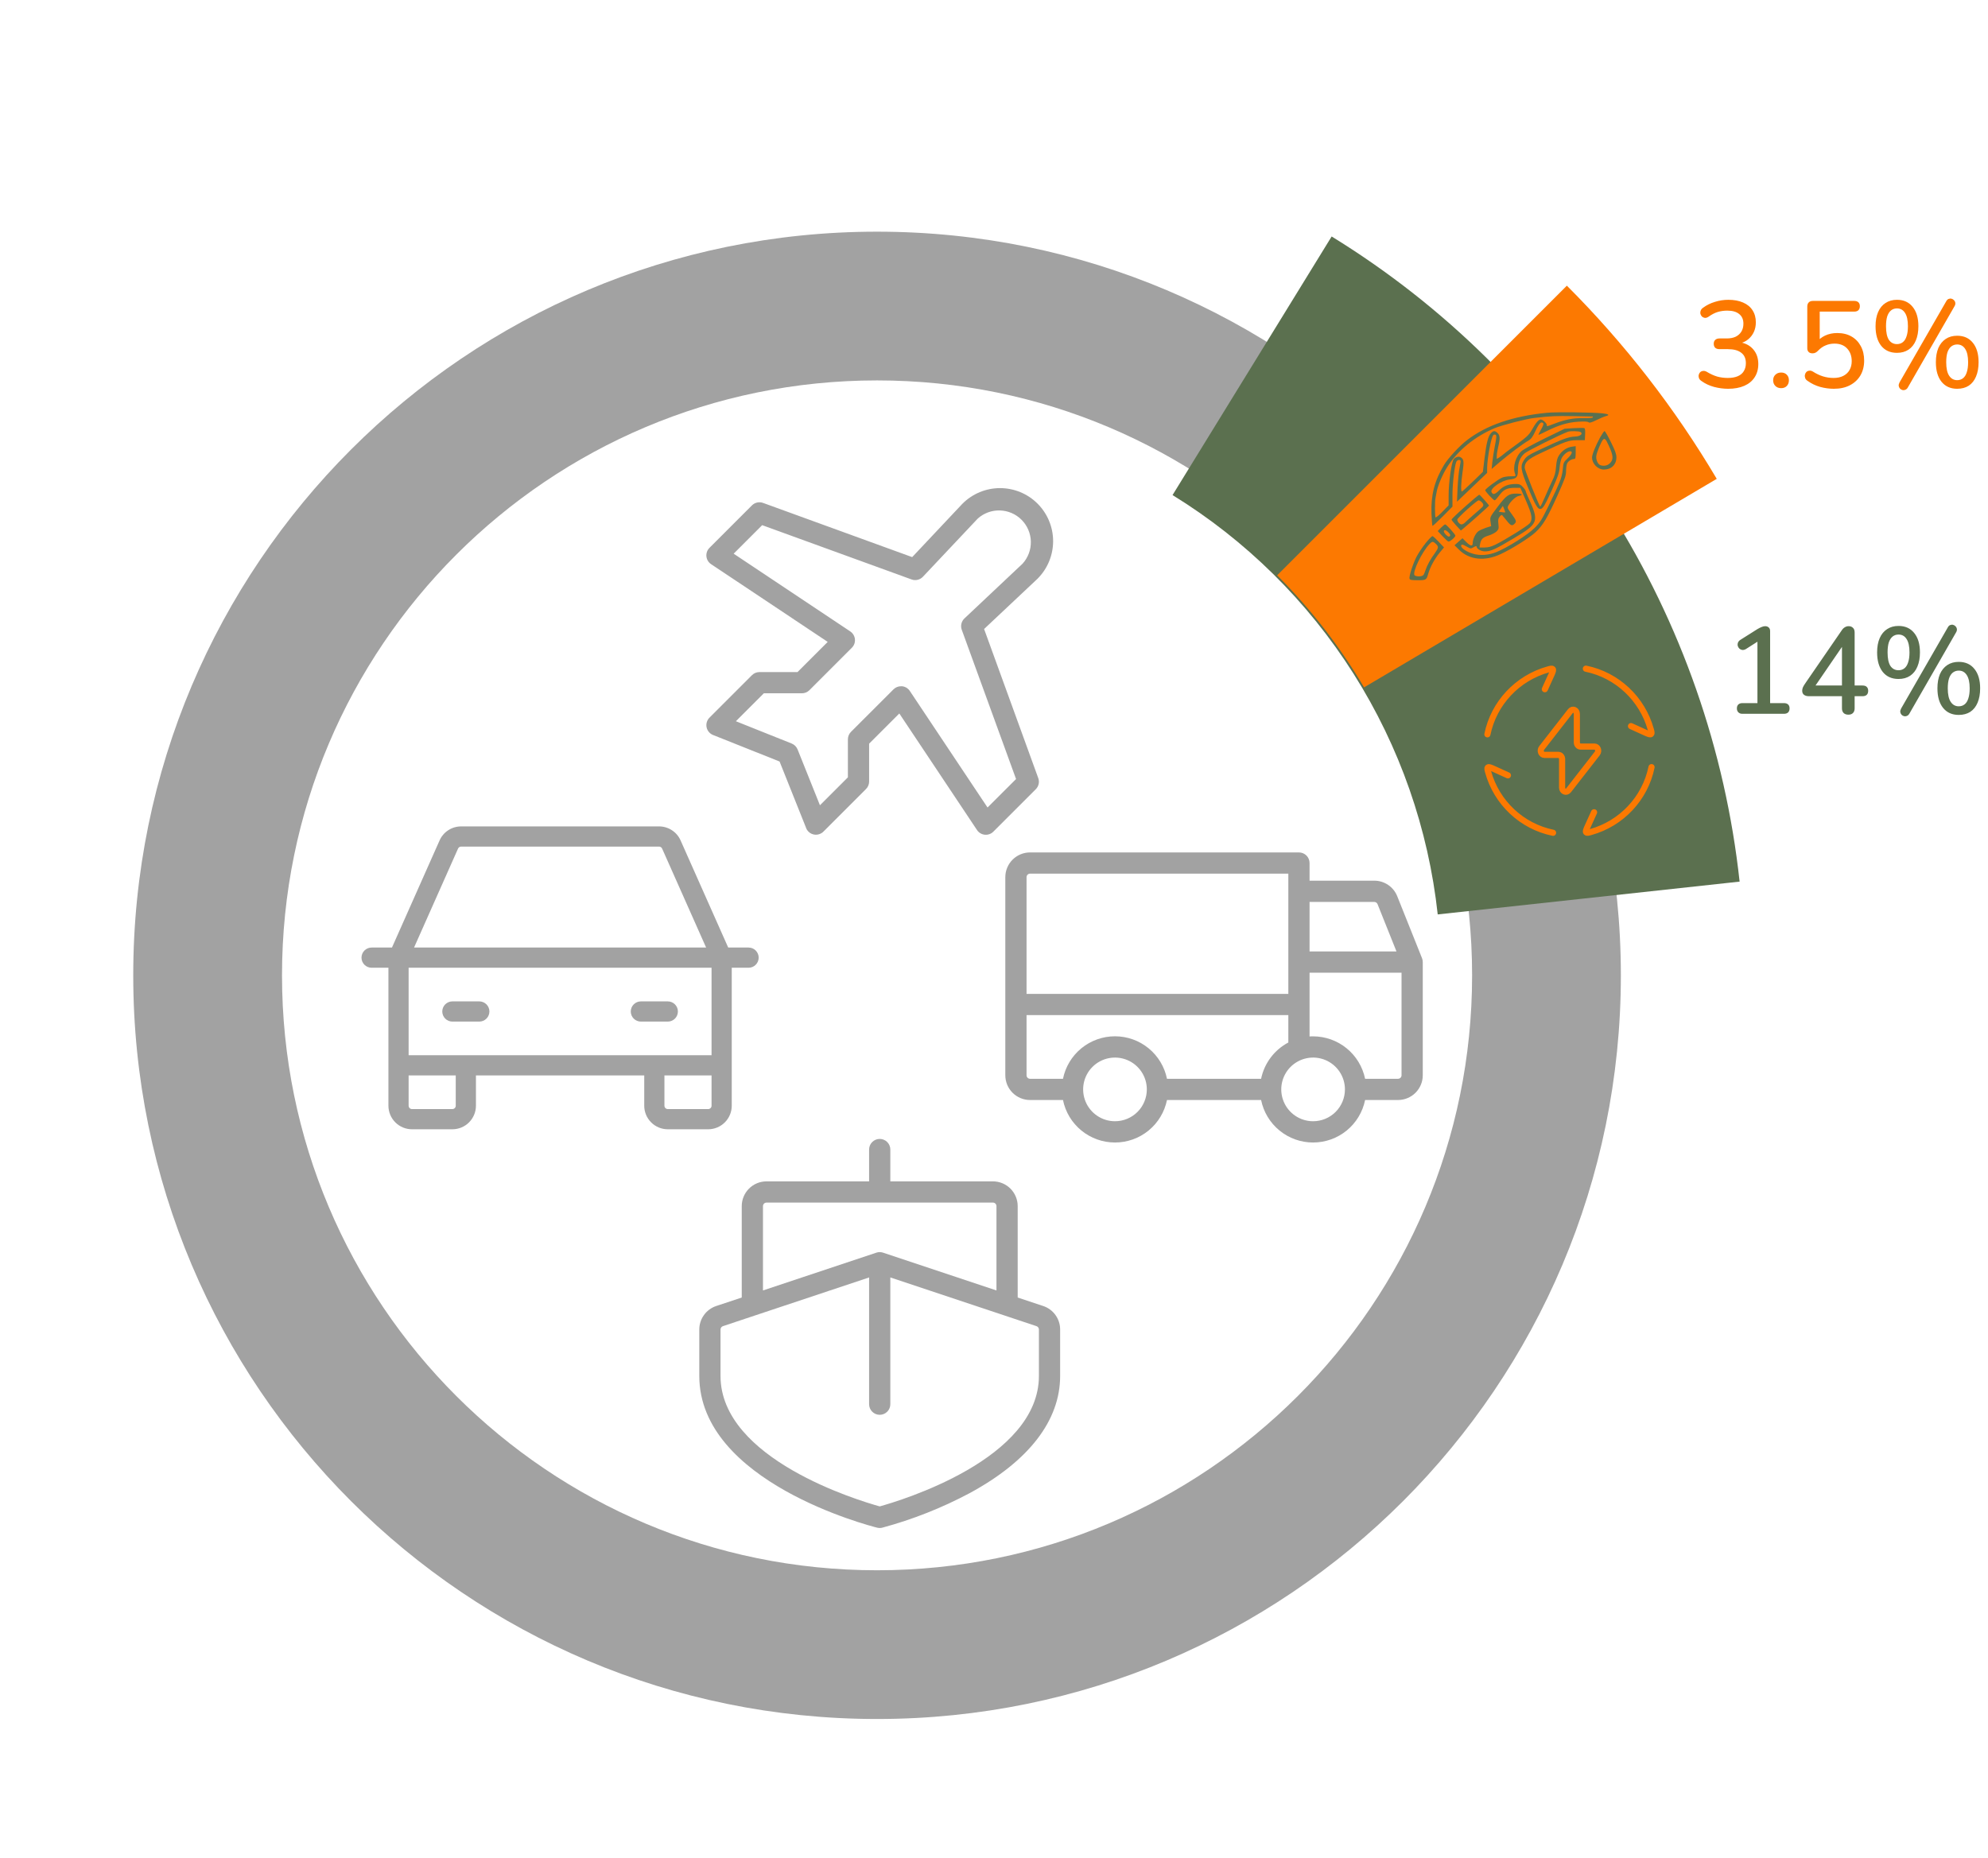 <svg width="323" height="302" viewBox="0 0 323 302" fill="none" xmlns="http://www.w3.org/2000/svg">
<g clip-path="url(#clip0_1052_593)">
<path d="M231.04 155.706L227.017 145.647C226.72 144.899 226.205 144.257 225.539 143.806C224.872 143.355 224.085 143.115 223.28 143.118H212.77V140.25C212.77 139.792 212.589 139.354 212.265 139.03C211.942 138.707 211.503 138.525 211.046 138.525H167.361C166.294 138.525 165.271 138.949 164.516 139.704C163.762 140.458 163.338 141.482 163.338 142.549V174.738C163.338 175.805 163.762 176.828 164.516 177.583C165.271 178.337 166.294 178.761 167.361 178.761H172.707C173.103 180.71 174.16 182.462 175.7 183.721C177.24 184.98 179.168 185.667 181.157 185.667C183.145 185.667 185.073 184.98 186.613 183.721C188.153 182.462 189.21 180.71 189.606 178.761H204.896C205.291 180.71 206.349 182.462 207.889 183.721C209.429 184.98 211.356 185.667 213.345 185.667C215.334 185.667 217.262 184.98 218.802 183.721C220.341 182.462 221.399 180.71 221.795 178.761H227.14C228.207 178.761 229.231 178.337 229.985 177.583C230.74 176.828 231.164 175.805 231.164 174.738V156.344C231.163 156.125 231.122 155.909 231.04 155.706ZM212.77 146.573H223.283C223.398 146.572 223.511 146.607 223.606 146.671C223.702 146.736 223.775 146.828 223.818 146.935L226.893 154.62H212.77V146.573ZM166.787 142.549C166.787 142.397 166.847 142.25 166.955 142.143C167.063 142.035 167.209 141.974 167.361 141.974H209.322V161.517H166.787V142.549ZM181.157 182.21C180.133 182.21 179.133 181.906 178.283 181.338C177.432 180.77 176.769 179.962 176.377 179.016C175.986 178.071 175.883 177.031 176.083 176.027C176.282 175.024 176.775 174.102 177.499 173.379C178.222 172.655 179.144 172.163 180.147 171.963C181.151 171.763 182.191 171.866 183.136 172.257C184.082 172.649 184.889 173.312 185.458 174.163C186.026 175.013 186.33 176.014 186.33 177.037C186.33 178.409 185.785 179.725 184.815 180.695C183.844 181.665 182.529 182.21 181.157 182.21ZM204.896 175.312H189.606C189.21 173.363 188.153 171.611 186.613 170.352C185.073 169.094 183.145 168.406 181.157 168.406C179.168 168.406 177.24 169.094 175.7 170.352C174.16 171.611 173.103 173.363 172.707 175.312H167.361C167.209 175.312 167.063 175.252 166.955 175.144C166.847 175.036 166.787 174.89 166.787 174.738V164.966H209.322V169.415C208.195 170.011 207.214 170.849 206.449 171.868C205.684 172.888 205.153 174.064 204.896 175.312ZM213.345 182.21C212.322 182.21 211.322 181.906 210.471 181.338C209.62 180.77 208.957 179.962 208.566 179.016C208.174 178.071 208.072 177.031 208.271 176.027C208.471 175.024 208.964 174.102 209.687 173.379C210.411 172.655 211.332 172.163 212.336 171.963C213.339 171.763 214.38 171.866 215.325 172.257C216.27 172.649 217.078 173.312 217.646 174.163C218.215 175.013 218.518 176.014 218.518 177.037C218.518 178.409 217.973 179.725 217.003 180.695C216.033 181.665 214.717 182.21 213.345 182.21ZM227.715 174.738C227.715 174.89 227.654 175.036 227.547 175.144C227.439 175.252 227.293 175.312 227.14 175.312H221.795C221.395 173.366 220.336 171.617 218.797 170.361C217.257 169.104 215.332 168.417 213.345 168.415C213.153 168.415 212.96 168.415 212.77 168.435V158.068H227.715V174.738Z" fill="#A2A2A2"/>
</g>
<path d="M169.496 212.237L165.349 210.858V196.005C165.349 194.938 164.925 193.915 164.17 193.16C163.416 192.405 162.392 191.982 161.325 191.982H144.656V186.808C144.656 186.351 144.474 185.912 144.151 185.589C143.828 185.266 143.389 185.084 142.932 185.084C142.474 185.084 142.036 185.266 141.712 185.589C141.389 185.912 141.207 186.351 141.207 186.808V191.982H124.538C123.471 191.982 122.448 192.405 121.693 193.16C120.939 193.915 120.515 194.938 120.515 196.005V210.858L116.368 212.237C115.566 212.505 114.869 213.017 114.376 213.703C113.882 214.389 113.617 215.212 113.617 216.057V223.595C113.617 240.839 141.334 247.964 142.512 248.26C142.788 248.329 143.076 248.329 143.351 248.26C148.281 246.93 153.043 245.046 157.549 242.644C167.165 237.434 172.246 230.849 172.246 223.595V216.057C172.247 215.212 171.982 214.389 171.488 213.703C170.994 213.017 170.297 212.505 169.496 212.237ZM123.964 196.005C123.964 195.853 124.024 195.706 124.132 195.599C124.24 195.491 124.386 195.43 124.538 195.43H161.325C161.478 195.43 161.624 195.491 161.732 195.599C161.839 195.706 161.9 195.853 161.9 196.005V209.708L143.478 203.567C143.123 203.448 142.74 203.448 142.386 203.567L123.964 209.708V196.005ZM168.798 223.595C168.798 237.132 146.3 243.868 142.932 244.802C139.561 243.868 117.066 237.132 117.066 223.595V216.057C117.066 215.936 117.104 215.818 117.175 215.72C117.245 215.622 117.345 215.549 117.46 215.511L141.207 207.593V228.194C141.207 228.651 141.389 229.09 141.712 229.413C142.036 229.736 142.474 229.918 142.932 229.918C143.389 229.918 143.828 229.736 144.151 229.413C144.474 229.09 144.656 228.651 144.656 228.194V207.593L168.404 215.511C168.519 215.549 168.618 215.622 168.689 215.72C168.76 215.818 168.798 215.936 168.798 216.057V223.595Z" fill="#A2A2A2"/>
<path d="M159.891 102.219L168.542 94.079L168.579 94.042C170.196 92.425 171.105 90.232 171.105 87.945C171.105 85.658 170.196 83.465 168.579 81.848C166.962 80.231 164.769 79.322 162.482 79.322C160.195 79.322 158.002 80.231 156.385 81.848L156.348 81.885L148.208 90.536L123.981 81.727C123.673 81.615 123.339 81.593 123.019 81.664C122.699 81.734 122.405 81.895 122.173 82.127L115.276 89.024C115.094 89.204 114.954 89.423 114.868 89.664C114.781 89.905 114.749 90.162 114.774 90.417C114.799 90.672 114.88 90.918 115.012 91.137C115.144 91.357 115.324 91.544 115.537 91.685L134.482 104.314L129.576 109.217H123.392C122.934 109.217 122.496 109.399 122.173 109.723L115.276 116.62C115.073 116.822 114.924 117.07 114.842 117.343C114.759 117.617 114.746 117.906 114.803 118.186C114.86 118.466 114.985 118.727 115.168 118.946C115.351 119.166 115.585 119.336 115.85 119.442L126.662 123.753L130.973 134.548V134.582C131.147 135.004 131.481 135.34 131.901 135.516C132.322 135.692 132.795 135.694 133.218 135.522C133.443 135.431 133.646 135.293 133.813 135.117L140.684 128.245C141.013 127.928 141.202 127.492 141.21 127.035V120.851L146.116 115.945L158.742 134.89C158.883 135.102 159.07 135.28 159.289 135.411C159.507 135.542 159.752 135.623 160.006 135.648C160.26 135.673 160.516 135.641 160.756 135.556C160.996 135.47 161.214 135.332 161.394 135.151L168.292 128.254C168.523 128.022 168.684 127.728 168.755 127.408C168.826 127.088 168.804 126.754 168.691 126.446L159.891 102.219ZM160.449 131.226L147.82 112.28C147.679 112.068 147.492 111.89 147.273 111.759C147.055 111.628 146.81 111.547 146.556 111.522H146.386C145.929 111.522 145.491 111.704 145.168 112.027L138.27 118.925C137.947 119.246 137.764 119.682 137.762 120.138V126.323L133.221 130.864L129.591 121.796C129.504 121.579 129.375 121.382 129.21 121.216C129.045 121.051 128.848 120.92 128.631 120.833L119.564 117.206L124.107 112.665H130.289C130.516 112.666 130.741 112.621 130.95 112.534C131.16 112.447 131.35 112.32 131.511 112.16L138.408 105.262C138.588 105.082 138.726 104.863 138.812 104.623C138.897 104.383 138.929 104.127 138.903 103.873C138.878 103.62 138.797 103.375 138.665 103.156C138.534 102.938 138.356 102.751 138.144 102.609L119.201 89.978L123.834 85.343L148.108 94.166C148.425 94.281 148.768 94.3 149.096 94.222C149.424 94.144 149.722 93.972 149.953 93.726L158.862 84.271C159.849 83.386 161.136 82.915 162.46 82.952C163.784 82.989 165.044 83.532 165.979 84.471C166.914 85.409 167.454 86.67 167.487 87.994C167.52 89.318 167.044 90.604 166.156 91.588L156.701 100.497C156.455 100.728 156.283 101.026 156.205 101.354C156.127 101.682 156.146 102.025 156.261 102.342L165.084 126.601L160.449 131.226Z" fill="#A2A2A2"/>
<path d="M121.625 153.984H118.316L110.575 136.569C110.275 135.893 109.784 135.318 109.163 134.915C108.543 134.512 107.818 134.297 107.078 134.297H74.922C74.182 134.297 73.457 134.512 72.837 134.915C72.216 135.318 71.725 135.893 71.425 136.569L63.684 153.984H60.375C59.94 153.984 59.523 154.157 59.215 154.465C58.907 154.773 58.734 155.19 58.734 155.625C58.734 156.06 58.907 156.477 59.215 156.785C59.523 157.093 59.94 157.266 60.375 157.266H63.109V179.688C63.109 180.703 63.513 181.676 64.231 182.394C64.948 183.112 65.922 183.516 66.938 183.516H73.5C74.515 183.516 75.489 183.112 76.207 182.394C76.925 181.676 77.328 180.703 77.328 179.688V174.766H104.672V179.688C104.672 180.703 105.075 181.676 105.793 182.394C106.511 183.112 107.485 183.516 108.5 183.516H115.062C116.078 183.516 117.051 183.112 117.769 182.394C118.487 181.676 118.891 180.703 118.891 179.688V157.266H121.625C122.06 157.266 122.477 157.093 122.785 156.785C123.093 156.477 123.266 156.06 123.266 155.625C123.266 155.19 123.093 154.773 122.785 154.465C122.477 154.157 122.06 153.984 121.625 153.984ZM74.421 137.904C74.464 137.807 74.534 137.724 74.623 137.667C74.712 137.609 74.816 137.578 74.922 137.578H107.078C107.184 137.578 107.288 137.609 107.377 137.667C107.465 137.724 107.536 137.807 107.579 137.904L114.726 153.984H67.274L74.421 137.904ZM74.047 179.688C74.047 179.833 73.989 179.972 73.887 180.074C73.784 180.177 73.645 180.234 73.5 180.234H66.938C66.793 180.234 66.653 180.177 66.551 180.074C66.448 179.972 66.391 179.833 66.391 179.688V174.766H74.047V179.688ZM115.062 180.234H108.5C108.355 180.234 108.216 180.177 108.113 180.074C108.011 179.972 107.953 179.833 107.953 179.688V174.766H115.609V179.688C115.609 179.833 115.552 179.972 115.449 180.074C115.347 180.177 115.208 180.234 115.062 180.234ZM115.609 171.484H66.391V157.266H115.609V171.484ZM71.859 164.375C71.859 163.94 72.032 163.523 72.34 163.215C72.648 162.907 73.065 162.734 73.5 162.734H77.875C78.31 162.734 78.727 162.907 79.035 163.215C79.343 163.523 79.516 163.94 79.516 164.375C79.516 164.81 79.343 165.227 79.035 165.535C78.727 165.843 78.31 166.016 77.875 166.016H73.5C73.065 166.016 72.648 165.843 72.34 165.535C72.032 165.227 71.859 164.81 71.859 164.375ZM102.484 164.375C102.484 163.94 102.657 163.523 102.965 163.215C103.273 162.907 103.69 162.734 104.125 162.734H108.5C108.935 162.734 109.352 162.907 109.66 163.215C109.968 163.523 110.141 163.94 110.141 164.375C110.141 164.81 109.968 165.227 109.66 165.535C109.352 165.843 108.935 166.016 108.5 166.016H104.125C103.69 166.016 103.273 165.843 102.965 165.535C102.657 165.227 102.484 164.81 102.484 164.375Z" fill="#A2A2A2"/>
<path d="M263.35 158.5C263.35 225.244 209.243 279.351 142.499 279.351C75.755 279.351 21.648 225.244 21.648 158.5C21.648 91.756 75.755 37.649 142.499 37.649C209.243 37.649 263.35 91.756 263.35 158.5ZM45.819 158.5C45.819 211.896 89.104 255.181 142.499 255.181C195.895 255.181 239.18 211.896 239.18 158.5C239.18 105.105 195.895 61.82 142.499 61.82C89.104 61.82 45.819 105.105 45.819 158.5Z" fill="#A2A2A2"/>
<path d="M216.36 38.43C234.671 49.694 250.164 64.997 261.652 83.168C273.141 101.339 280.321 121.897 282.643 143.269L233.593 148.6C232.083 134.708 227.416 121.345 219.949 109.534C212.481 97.723 202.411 87.776 190.509 80.454L216.36 38.43Z" fill="#5B704F"/>
<path d="M254.576 46.424C263.978 55.825 272.159 66.373 278.928 77.817L221.628 111.704C217.702 105.066 212.957 98.949 207.504 93.496L254.576 46.424Z" fill="#FC7901"/>
<path d="M251.364 67.077C245.796 67.625 241.527 69.079 238.321 71.55C237.132 72.457 235.24 74.506 234.614 75.57C233.066 78.135 232.472 80.48 232.581 83.452C232.628 84.515 232.69 85.407 232.737 85.454C232.784 85.501 233.519 84.813 234.395 83.937L235.99 82.326V80.387C235.99 78.51 236.35 75.57 236.632 75.007C236.788 74.741 237.163 74.647 237.304 74.866C237.335 74.928 237.273 75.445 237.148 75.992C237.023 76.555 236.882 78.025 236.819 79.276L236.726 81.528L239.165 79.198L241.621 76.852V76.07C241.636 74.49 242.262 71.097 242.622 70.721C242.715 70.612 242.872 70.581 242.997 70.659C243.169 70.768 243.153 71.081 242.887 72.41C242.715 73.302 242.528 74.522 242.465 75.116L242.356 76.211L243.748 75.022C245.312 73.709 247.423 72.113 248.314 71.613C248.768 71.347 249.018 71.019 249.472 70.033C250.05 68.798 250.394 68.438 250.723 68.766C250.832 68.876 250.739 69.189 250.379 69.799C250.113 70.283 249.925 70.674 249.972 70.674C250.035 70.674 250.629 70.393 251.317 70.049C253.225 69.095 254.711 68.641 256.4 68.532C257.401 68.469 257.948 68.501 258.089 68.61C258.261 68.751 258.558 68.672 259.387 68.266C259.982 67.969 260.654 67.687 260.904 67.625C261.592 67.453 261.389 67.281 260.357 67.171C258.605 66.999 252.834 66.936 251.364 67.077ZM258.793 67.687C258.824 67.703 258.809 67.765 258.762 67.844C258.715 67.922 258.011 67.969 257.229 67.953C255.634 67.922 254.289 68.172 252.521 68.86C251.302 69.329 251.317 69.329 251.317 69.079C251.317 68.782 250.66 68.172 250.332 68.172C249.972 68.172 249.55 68.688 248.877 69.877C248.393 70.737 248.064 71.034 245.577 72.833C245.061 73.192 244.514 73.615 244.342 73.771C244.186 73.912 243.857 74.162 243.623 74.318L243.185 74.584V74.084C243.185 73.802 243.294 73.145 243.419 72.629C243.748 71.284 243.716 70.737 243.31 70.362C242.872 69.955 242.653 69.971 242.246 70.393C241.777 70.893 241.511 71.972 241.198 74.475L240.933 76.68L239.306 78.26C238.415 79.12 237.617 79.839 237.539 79.871C237.32 79.949 237.367 78.494 237.633 76.68C237.898 74.975 237.836 74.584 237.273 74.287C236.976 74.131 236.46 74.287 236.209 74.6C235.834 75.085 235.365 78.291 235.365 80.512V82.123L234.364 83.155C233.801 83.733 233.3 84.14 233.238 84.078C233.128 83.968 233.113 81.497 233.222 80.996C233.254 80.871 233.332 80.402 233.41 79.98C233.566 79.01 234.38 77.071 235.146 75.882C236.835 73.224 239.588 70.956 242.841 69.58C243.998 69.095 247.923 68.078 249.284 67.922C251.943 67.609 252.772 67.578 255.618 67.625C257.338 67.656 258.762 67.687 258.793 67.687Z" fill="#5B704F"/>
<path d="M255.698 69.579L254.212 69.673L251.006 71.237C249.239 72.097 247.565 73.02 247.268 73.254C246.267 74.115 245.735 75.898 246.158 76.992C246.298 77.399 246.298 77.399 245.438 77.399C244.969 77.399 244.343 77.493 244.062 77.618C243.389 77.9 241.309 79.448 241.309 79.667C241.325 79.886 242.654 81.309 242.842 81.309C242.936 81.309 243.264 80.949 243.593 80.511C244.281 79.557 244.875 79.276 246.111 79.276H247.018L247.941 81.387C248.926 83.655 249.035 84.374 248.55 85.031C248.238 85.438 244.531 87.752 242.951 88.519C242.279 88.847 241.779 88.972 241.2 88.972H240.387L240.465 88.456C240.621 87.627 240.903 87.33 241.857 87.033C242.357 86.877 242.936 86.579 243.155 86.361C243.499 86.016 243.53 85.891 243.452 85.172C243.374 84.515 243.405 84.28 243.655 83.968C243.843 83.717 243.999 83.639 244.078 83.733C244.156 83.811 244.484 84.218 244.813 84.624C245.438 85.422 245.673 85.516 246.064 85.125C246.439 84.765 246.377 84.593 245.595 83.514C244.922 82.623 244.875 82.513 245.063 82.169C245.438 81.45 246.283 80.683 246.768 80.59C247.565 80.433 247.315 80.214 246.361 80.214C245.125 80.214 244.734 80.496 243.296 82.404C242.076 84.015 242.076 84.03 242.17 84.765L242.279 85.5L241.434 85.766C240.981 85.923 240.418 86.173 240.199 86.329C239.745 86.642 239.276 87.643 239.276 88.269C239.276 88.832 238.901 88.753 238.213 88.065L237.618 87.471L236.962 88.034L236.32 88.613L237.071 89.348C238.729 90.99 241.247 91.256 243.812 90.051C245.641 89.207 248.566 87.361 249.489 86.486C250.724 85.328 251.381 84.202 253.039 80.543C254.259 77.821 254.447 77.305 254.447 76.555C254.447 76.085 254.525 75.522 254.619 75.319C254.791 74.928 255.354 74.584 255.776 74.584C255.964 74.584 256.011 74.349 256.011 73.552V72.504L255.369 72.598C254.587 72.707 253.805 73.223 253.305 73.99C253.023 74.427 252.898 74.881 252.82 75.851C252.742 76.82 252.601 77.352 252.194 78.15C251.913 78.728 251.381 79.917 251.006 80.793C250.631 81.669 250.286 82.357 250.24 82.326C250.021 82.091 247.722 76.367 247.722 76.023C247.722 75.1 248.238 74.615 250.271 73.661C254.431 71.691 254.869 71.534 256.245 71.534H257.496L257.543 70.58C257.574 69.892 257.528 69.595 257.387 69.564C257.277 69.532 256.511 69.532 255.698 69.579ZM256.793 70.205C257.246 70.486 256.761 70.909 255.948 70.94C254.791 70.987 253.915 71.315 249.802 73.254C248.347 73.943 247.987 74.193 247.643 74.725C246.971 75.726 247.049 76.304 248.285 79.276C249.411 82.013 249.817 82.716 250.224 82.716C250.662 82.716 250.959 82.247 252.163 79.589C253.117 77.446 253.336 76.836 253.399 75.96C253.446 75.397 253.602 74.709 253.727 74.459C254.024 73.88 254.697 73.333 255.088 73.333C255.588 73.333 255.416 73.802 254.697 74.49C254.056 75.1 254.009 75.178 253.915 76.242C253.852 76.961 253.665 77.727 253.352 78.431C253.086 79.025 252.804 79.651 252.742 79.823C252.664 79.995 252.101 81.184 251.475 82.466C250.49 84.484 250.208 84.937 249.301 85.829C248.206 86.924 244.922 88.988 243.155 89.707C241.888 90.224 240.496 90.333 239.339 89.989C238.338 89.707 237.399 89.097 237.399 88.722C237.399 88.409 237.634 88.441 238.338 88.847C238.932 89.191 238.963 89.191 239.433 88.925C239.683 88.769 239.902 88.706 239.902 88.8C239.902 89.191 240.606 89.598 241.262 89.598C242.216 89.598 242.92 89.285 245.907 87.502C250.021 85.047 250.114 84.796 248.269 80.777C248.05 80.308 247.878 79.854 247.878 79.776C247.878 79.682 247.675 79.401 247.424 79.135C247.065 78.744 246.846 78.65 246.314 78.65C245.11 78.65 244.281 78.963 243.561 79.698C242.889 80.371 242.529 80.449 242.326 79.948C242.107 79.354 243.952 78.087 245.219 77.931C246.439 77.79 246.627 77.571 246.627 76.32C246.627 75.178 246.971 74.318 247.706 73.677C248.144 73.286 253.461 70.627 254.759 70.158C255.15 70.017 256.542 70.048 256.793 70.205ZM244.562 83.264C244.531 83.295 244.281 83.264 244.015 83.233L243.499 83.154L243.843 82.685L244.171 82.216L244.39 82.716C244.5 82.998 244.578 83.248 244.562 83.264Z" fill="#5B704F"/>
<path d="M259.997 71.05C259.278 72.348 258.668 73.849 258.668 74.35C258.668 75.351 259.591 76.305 260.576 76.305C261.812 76.305 262.625 75.507 262.625 74.303C262.625 73.802 262.406 73.192 261.733 71.847C261.248 70.862 260.779 70.049 260.701 70.049C260.623 70.049 260.31 70.502 259.997 71.05ZM261.405 72.457C262.14 74.053 262.171 74.694 261.561 75.288C261.186 75.679 260.545 75.789 259.997 75.585C259.575 75.413 259.247 74.616 259.372 74.006C259.481 73.396 260.138 71.847 260.404 71.503C260.717 71.144 260.873 71.284 261.405 72.457Z" fill="#5B704F"/>
<path d="M238.041 82.326C236.821 83.405 235.836 84.359 235.836 84.437C235.836 84.515 236.18 84.937 236.587 85.391L237.353 86.22L237.822 85.829C238.62 85.188 241.935 82.232 241.935 82.169C241.935 82.075 240.497 80.449 240.356 80.402C240.293 80.371 239.245 81.246 238.041 82.326ZM240.715 81.575C240.872 81.716 240.997 81.919 240.997 82.044C240.997 82.294 240.981 82.31 239.511 83.577C238.917 84.093 238.276 84.671 238.088 84.859C237.9 85.062 237.634 85.219 237.478 85.219C237.165 85.219 236.79 84.796 236.774 84.437C236.774 84.171 239.949 81.309 240.246 81.309C240.34 81.309 240.559 81.418 240.715 81.575Z" fill="#5B704F"/>
<path d="M234.114 85.767L233.598 86.299L234.364 87.127C234.786 87.581 235.224 87.988 235.334 88.003C235.553 88.066 236.46 87.299 236.46 87.049C236.46 86.846 235.005 85.219 234.802 85.219C234.724 85.219 234.411 85.47 234.114 85.767ZM235.365 86.549C235.646 86.846 235.693 86.987 235.553 87.127C235.412 87.268 235.271 87.221 234.974 86.94C234.552 86.549 234.458 86.158 234.786 86.158C234.911 86.158 235.162 86.33 235.365 86.549Z" fill="#5B704F"/>
<path d="M231.612 88.284C231.081 88.941 230.424 89.958 230.127 90.521C229.517 91.756 228.891 93.727 229.016 94.055C229.079 94.243 229.391 94.29 230.33 94.29C231.722 94.29 231.769 94.259 232.066 93.195C232.379 92.132 233.067 90.849 233.88 89.848L234.615 88.957L233.771 88.066C233.317 87.581 232.863 87.158 232.754 87.127C232.66 87.096 232.144 87.612 231.612 88.284ZM233.286 88.378C233.771 88.832 233.739 89.035 233.129 89.895C232.394 90.896 231.847 91.913 231.612 92.648C231.503 92.992 231.346 93.367 231.253 93.461C231.034 93.743 229.908 93.727 229.798 93.43C229.548 92.789 231.018 89.755 232.207 88.457C232.691 87.94 232.817 87.94 233.286 88.378Z" fill="#5B704F"/>
<path d="M280.78 63.18C280.033 63.18 279.273 63.08 278.5 62.88C277.727 62.667 277.053 62.353 276.48 61.94C276.267 61.807 276.12 61.647 276.04 61.46C275.973 61.26 275.96 61.08 276 60.92C276.04 60.747 276.12 60.6 276.24 60.48C276.373 60.36 276.533 60.293 276.72 60.28C276.907 60.253 277.113 60.307 277.34 60.44C277.913 60.787 278.473 61.04 279.02 61.2C279.567 61.347 280.133 61.42 280.72 61.42C281.36 61.42 281.9 61.327 282.34 61.14C282.78 60.953 283.107 60.68 283.32 60.32C283.547 59.96 283.66 59.527 283.66 59.02C283.66 58.26 283.407 57.693 282.9 57.32C282.407 56.933 281.687 56.74 280.74 56.74H279.38C279.073 56.74 278.84 56.667 278.68 56.52C278.52 56.36 278.44 56.14 278.44 55.86C278.44 55.593 278.52 55.387 278.68 55.24C278.84 55.08 279.073 55 279.38 55H280.54C281.113 55 281.6 54.907 282 54.72C282.4 54.52 282.707 54.247 282.92 53.9C283.147 53.54 283.26 53.107 283.26 52.6C283.26 51.92 283.033 51.4 282.58 51.04C282.14 50.667 281.493 50.48 280.64 50.48C280.093 50.48 279.573 50.553 279.08 50.7C278.6 50.847 278.1 51.107 277.58 51.48C277.38 51.613 277.187 51.673 277 51.66C276.827 51.633 276.673 51.567 276.54 51.46C276.42 51.34 276.333 51.193 276.28 51.02C276.24 50.847 276.253 50.667 276.32 50.48C276.387 50.293 276.52 50.133 276.72 50C277.28 49.587 277.913 49.273 278.62 49.06C279.327 48.833 280.053 48.72 280.8 48.72C281.733 48.72 282.533 48.867 283.2 49.16C283.88 49.453 284.393 49.873 284.74 50.42C285.1 50.967 285.28 51.62 285.28 52.38C285.28 52.953 285.173 53.473 284.96 53.94C284.747 54.407 284.44 54.807 284.04 55.14C283.653 55.46 283.18 55.687 282.62 55.82V55.6C283.593 55.76 284.347 56.16 284.88 56.8C285.413 57.427 285.68 58.213 285.68 59.16C285.68 59.987 285.48 60.707 285.08 61.32C284.693 61.92 284.133 62.38 283.4 62.7C282.667 63.02 281.793 63.18 280.78 63.18ZM289.392 63.08C289.006 63.08 288.692 62.96 288.452 62.72C288.212 62.48 288.092 62.173 288.092 61.8C288.092 61.427 288.212 61.127 288.452 60.9C288.692 60.66 289.006 60.54 289.392 60.54C289.779 60.54 290.086 60.66 290.312 60.9C290.539 61.127 290.652 61.427 290.652 61.8C290.652 62.173 290.539 62.48 290.312 62.72C290.086 62.96 289.779 63.08 289.392 63.08ZM297.958 63.18C297.225 63.18 296.485 63.08 295.738 62.88C294.992 62.667 294.312 62.34 293.698 61.9C293.498 61.78 293.365 61.627 293.298 61.44C293.232 61.253 293.218 61.073 293.258 60.9C293.298 60.713 293.378 60.56 293.498 60.44C293.632 60.32 293.792 60.253 293.978 60.24C294.165 60.213 294.365 60.267 294.578 60.4C295.098 60.733 295.632 60.987 296.178 61.16C296.738 61.333 297.318 61.42 297.918 61.42C298.532 61.42 299.058 61.307 299.498 61.08C299.938 60.853 300.272 60.54 300.498 60.14C300.738 59.727 300.858 59.247 300.858 58.7C300.858 57.86 300.612 57.173 300.118 56.64C299.625 56.107 298.938 55.84 298.058 55.84C297.552 55.84 297.078 55.933 296.638 56.12C296.198 56.293 295.778 56.587 295.378 57C295.285 57.107 295.158 57.207 294.998 57.3C294.852 57.38 294.685 57.42 294.498 57.42C294.218 57.42 294.005 57.347 293.858 57.2C293.712 57.053 293.638 56.853 293.638 56.6V49.82C293.638 49.527 293.718 49.3 293.878 49.14C294.038 48.98 294.265 48.9 294.558 48.9H301.258C301.552 48.9 301.778 48.973 301.938 49.12C302.098 49.267 302.178 49.48 302.178 49.76C302.178 50.04 302.098 50.26 301.938 50.42C301.778 50.567 301.552 50.64 301.258 50.64H295.658V55.72H295.098C295.458 55.213 295.932 54.82 296.518 54.54C297.118 54.26 297.778 54.12 298.498 54.12C299.392 54.12 300.165 54.307 300.818 54.68C301.472 55.053 301.978 55.58 302.338 56.26C302.698 56.927 302.878 57.707 302.878 58.6C302.878 59.507 302.678 60.307 302.278 61C301.878 61.68 301.312 62.213 300.578 62.6C299.845 62.987 298.972 63.18 297.958 63.18ZM309.99 62.94C309.884 63.14 309.744 63.273 309.57 63.34C309.41 63.407 309.25 63.42 309.09 63.38C308.93 63.34 308.797 63.26 308.69 63.14C308.584 63.02 308.517 62.873 308.49 62.7C308.477 62.527 308.524 62.34 308.63 62.14L316.19 49C316.297 48.787 316.43 48.647 316.59 48.58C316.764 48.513 316.924 48.5 317.07 48.54C317.23 48.58 317.364 48.66 317.47 48.78C317.59 48.9 317.664 49.047 317.69 49.22C317.717 49.393 317.67 49.58 317.55 49.78L309.99 62.94ZM308.21 57.34C307.117 57.34 306.264 56.96 305.65 56.2C305.037 55.427 304.73 54.367 304.73 53.02C304.73 52.113 304.87 51.34 305.15 50.7C305.43 50.06 305.83 49.573 306.35 49.24C306.87 48.893 307.49 48.72 308.21 48.72C309.29 48.72 310.137 49.1 310.75 49.86C311.377 50.62 311.69 51.673 311.69 53.02C311.69 53.913 311.55 54.687 311.27 55.34C311.004 55.98 310.61 56.473 310.09 56.82C309.57 57.167 308.944 57.34 308.21 57.34ZM308.21 55.92C308.584 55.92 308.904 55.813 309.17 55.6C309.437 55.387 309.637 55.067 309.77 54.64C309.917 54.213 309.99 53.673 309.99 53.02C309.99 52.047 309.83 51.32 309.51 50.84C309.204 50.36 308.77 50.12 308.21 50.12C307.837 50.12 307.517 50.227 307.25 50.44C306.984 50.653 306.777 50.973 306.63 51.4C306.497 51.827 306.43 52.367 306.43 53.02C306.43 54.007 306.584 54.74 306.89 55.22C307.21 55.687 307.65 55.92 308.21 55.92ZM317.99 63.18C316.91 63.18 316.064 62.8 315.45 62.04C314.837 61.28 314.53 60.22 314.53 58.86C314.53 57.967 314.664 57.2 314.93 56.56C315.21 55.92 315.61 55.427 316.13 55.08C316.65 54.733 317.27 54.56 317.99 54.56C319.084 54.56 319.937 54.947 320.55 55.72C321.164 56.48 321.47 57.527 321.47 58.86C321.47 59.767 321.33 60.547 321.05 61.2C320.784 61.84 320.39 62.333 319.87 62.68C319.35 63.013 318.724 63.18 317.99 63.18ZM317.99 61.78C318.364 61.78 318.684 61.673 318.95 61.46C319.217 61.247 319.417 60.927 319.55 60.5C319.697 60.06 319.77 59.513 319.77 58.86C319.77 57.9 319.61 57.18 319.29 56.7C318.984 56.22 318.55 55.98 317.99 55.98C317.63 55.98 317.31 56.087 317.03 56.3C316.764 56.513 316.557 56.833 316.41 57.26C316.277 57.687 316.21 58.22 316.21 58.86C316.21 59.847 316.37 60.58 316.69 61.06C317.01 61.54 317.444 61.78 317.99 61.78Z" fill="#FC7901"/>
<path d="M283.1 116C282.82 116 282.6 115.92 282.44 115.76C282.28 115.6 282.2 115.387 282.2 115.12C282.2 114.84 282.28 114.627 282.44 114.48C282.6 114.333 282.82 114.26 283.1 114.26H285.54V103.62H286.58L283.66 105.48C283.447 105.6 283.247 105.647 283.06 105.62C282.887 105.593 282.733 105.52 282.6 105.4C282.48 105.28 282.393 105.133 282.34 104.96C282.3 104.787 282.313 104.607 282.38 104.42C282.46 104.233 282.6 104.08 282.8 103.96L285.56 102.22C285.787 102.087 286 101.98 286.2 101.9C286.413 101.807 286.613 101.76 286.8 101.76C287.027 101.76 287.213 101.827 287.36 101.96C287.52 102.08 287.6 102.287 287.6 102.58V114.26H289.84C290.133 114.26 290.36 114.333 290.52 114.48C290.68 114.627 290.76 114.84 290.76 115.12C290.76 115.4 290.68 115.62 290.52 115.78C290.36 115.927 290.133 116 289.84 116H283.1ZM300.312 116.14C299.992 116.14 299.739 116.053 299.552 115.88C299.366 115.693 299.272 115.44 299.272 115.12V113.14H293.912C293.579 113.14 293.312 113.067 293.112 112.92C292.912 112.773 292.812 112.547 292.812 112.24C292.812 112.067 292.852 111.88 292.932 111.68C293.026 111.48 293.186 111.22 293.412 110.9L299.232 102.44C299.379 102.213 299.546 102.047 299.732 101.94C299.919 101.82 300.132 101.76 300.372 101.76C300.652 101.76 300.879 101.847 301.052 102.02C301.239 102.18 301.332 102.433 301.332 102.78V111.4H302.592C302.912 111.4 303.146 111.473 303.292 111.62C303.452 111.767 303.532 111.98 303.532 112.26C303.532 112.553 303.452 112.773 303.292 112.92C303.146 113.067 302.912 113.14 302.592 113.14H301.332V115.12C301.332 115.44 301.239 115.693 301.052 115.88C300.879 116.053 300.632 116.14 300.312 116.14ZM299.272 111.4V104.34H299.812L294.592 111.96V111.4H299.272ZM310.244 115.94C310.138 116.14 309.998 116.273 309.824 116.34C309.664 116.407 309.504 116.42 309.344 116.38C309.184 116.34 309.051 116.26 308.944 116.14C308.838 116.02 308.771 115.873 308.744 115.7C308.731 115.527 308.778 115.34 308.884 115.14L316.444 102C316.551 101.787 316.684 101.647 316.844 101.58C317.018 101.513 317.178 101.5 317.324 101.54C317.484 101.58 317.618 101.66 317.724 101.78C317.844 101.9 317.918 102.047 317.944 102.22C317.971 102.393 317.924 102.58 317.804 102.78L310.244 115.94ZM308.464 110.34C307.371 110.34 306.518 109.96 305.904 109.2C305.291 108.427 304.984 107.367 304.984 106.02C304.984 105.113 305.124 104.34 305.404 103.7C305.684 103.06 306.084 102.573 306.604 102.24C307.124 101.893 307.744 101.72 308.464 101.72C309.544 101.72 310.391 102.1 311.004 102.86C311.631 103.62 311.944 104.673 311.944 106.02C311.944 106.913 311.804 107.687 311.524 108.34C311.258 108.98 310.864 109.473 310.344 109.82C309.824 110.167 309.198 110.34 308.464 110.34ZM308.464 108.92C308.838 108.92 309.158 108.813 309.424 108.6C309.691 108.387 309.891 108.067 310.024 107.64C310.171 107.213 310.244 106.673 310.244 106.02C310.244 105.047 310.084 104.32 309.764 103.84C309.458 103.36 309.024 103.12 308.464 103.12C308.091 103.12 307.771 103.227 307.504 103.44C307.238 103.653 307.031 103.973 306.884 104.4C306.751 104.827 306.684 105.367 306.684 106.02C306.684 107.007 306.838 107.74 307.144 108.22C307.464 108.687 307.904 108.92 308.464 108.92ZM318.244 116.18C317.164 116.18 316.318 115.8 315.704 115.04C315.091 114.28 314.784 113.22 314.784 111.86C314.784 110.967 314.918 110.2 315.184 109.56C315.464 108.92 315.864 108.427 316.384 108.08C316.904 107.733 317.524 107.56 318.244 107.56C319.338 107.56 320.191 107.947 320.804 108.72C321.418 109.48 321.724 110.527 321.724 111.86C321.724 112.767 321.584 113.547 321.304 114.2C321.038 114.84 320.644 115.333 320.124 115.68C319.604 116.013 318.978 116.18 318.244 116.18ZM318.244 114.78C318.618 114.78 318.938 114.673 319.204 114.46C319.471 114.247 319.671 113.927 319.804 113.5C319.951 113.06 320.024 112.513 320.024 111.86C320.024 110.9 319.864 110.18 319.544 109.7C319.238 109.22 318.804 108.98 318.244 108.98C317.884 108.98 317.564 109.087 317.284 109.3C317.018 109.513 316.811 109.833 316.664 110.26C316.531 110.687 316.464 111.22 316.464 111.86C316.464 112.847 316.624 113.58 316.944 114.06C317.264 114.54 317.698 114.78 318.244 114.78Z" fill="#5B704F"/>
<path d="M241.666 119.334C242.706 114.246 246.559 110.174 251.541 108.787C251.959 108.671 252.167 108.612 252.281 108.736C252.394 108.862 252.31 109.067 252.145 109.48L250.999 112M257.666 108.667C262.754 109.707 266.826 113.56 268.213 118.542C268.329 118.96 268.387 119.168 268.263 119.282C268.138 119.395 267.933 119.311 267.519 119.146L264.999 118M268.333 124.667C267.293 129.755 263.439 133.827 258.458 135.214C258.039 135.33 257.831 135.388 257.718 135.264C257.605 135.139 257.689 134.934 257.854 134.52L258.999 132M252.333 135.334C247.245 134.294 243.173 130.44 241.786 125.459C241.67 125.04 241.611 124.832 241.735 124.719C241.861 124.606 242.066 124.69 242.479 124.855L244.999 126M250.483 121.554L255.149 115.564C255.514 115.096 256.198 115.388 256.198 116.012V120.647C256.198 121.02 256.465 121.324 256.797 121.324H259.066C259.581 121.324 259.855 122.01 259.515 122.447L254.85 128.436C254.485 128.904 253.801 128.612 253.801 127.988V123.354C253.801 122.98 253.534 122.676 253.202 122.676H250.933C250.418 122.676 250.142 121.991 250.483 121.554Z" stroke="#FC7901" stroke-linecap="round" stroke-linejoin="round"/>
<defs>
<clipPath id="clip0_1052_593">
<rect width="73.574" height="73.574" fill="white" transform="translate(158.164 121.856)"/>
</clipPath>
</defs>
</svg>
